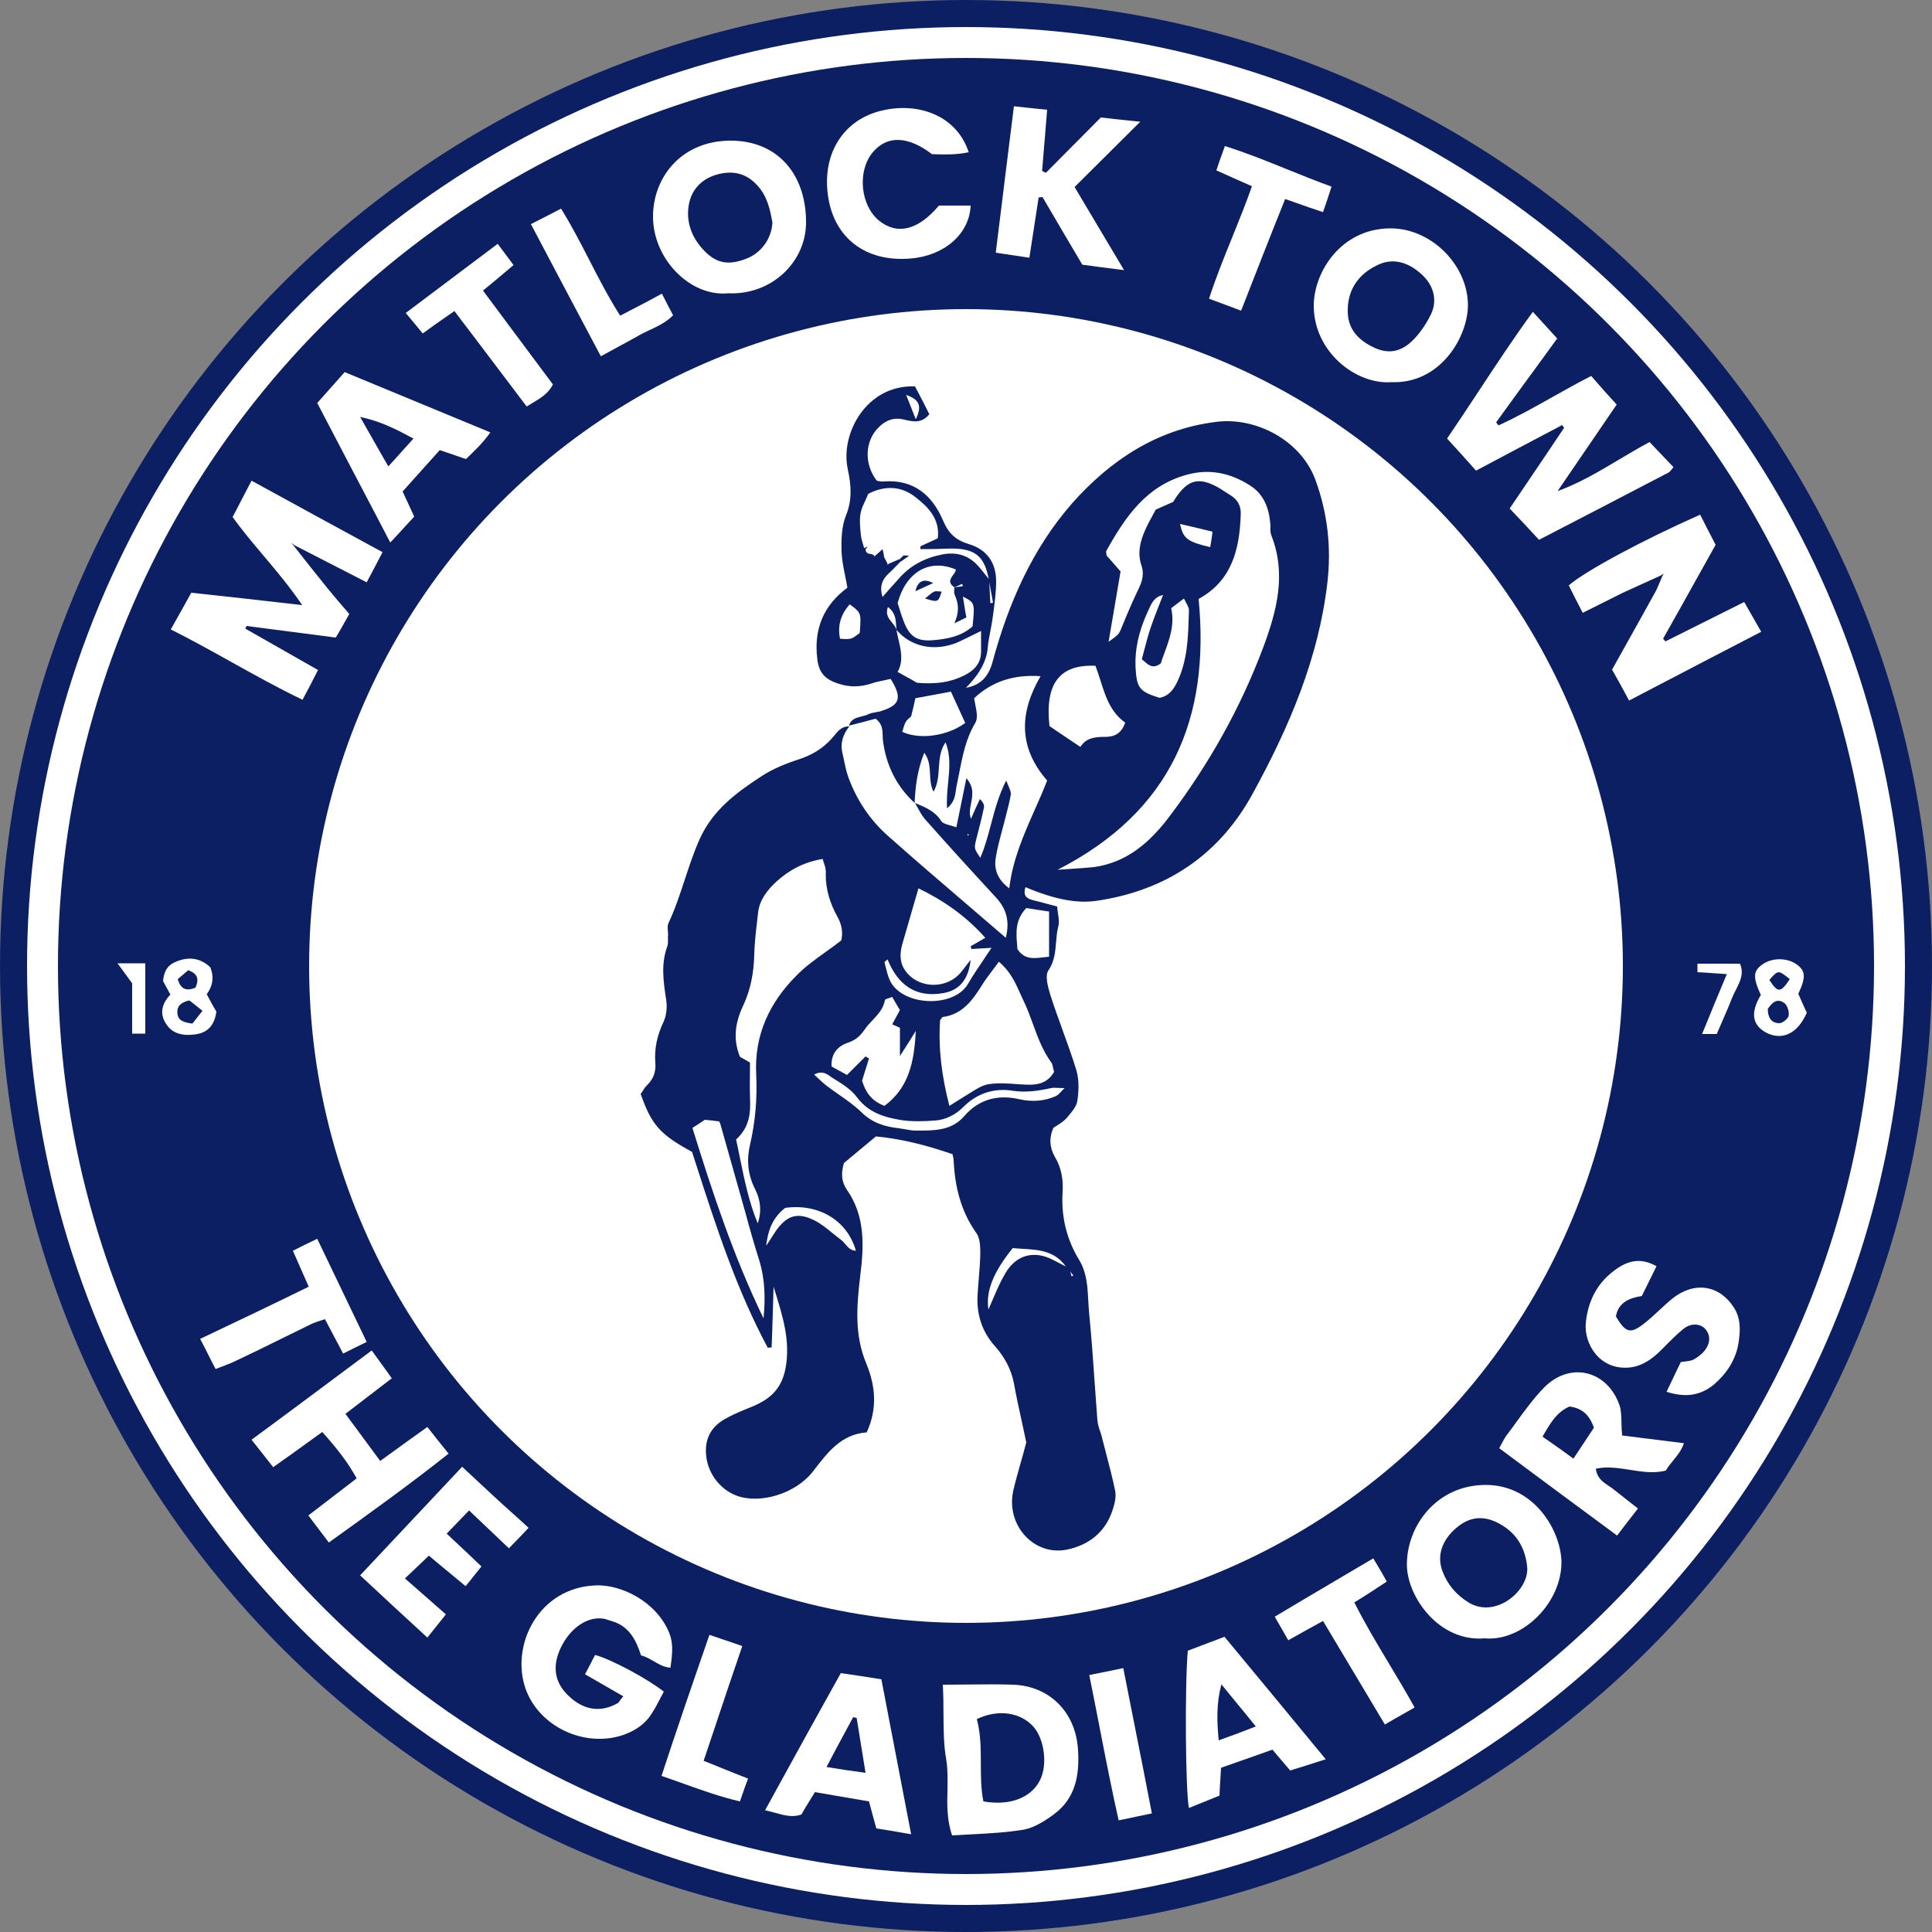 <svg width="50" height="50" viewBox="0 0 50 50" fill="none" xmlns="http://www.w3.org/2000/svg">
<rect x="0" y="0" width="50" height="50" fill="#808080" stroke="none"/>
<g clip-path="url(#clip0_5445_472)">
<circle cx="25" cy="25" r="25" fill="#0C1F63"/>
<circle cx="25" cy="25" r="24.3" fill="white"/>
<circle cx="25" cy="25" r="23.5" fill="#0C1F63"/>
<circle cx="25" cy="25" r="17" fill="white"/>
<path d="M27.787 3.748L27.788 3.747L27.789 3.746L27.791 3.744C28.024 3.508 28.257 3.273 28.49 3.04C28.735 3.07 28.968 3.094 29.228 3.121L29.228 3.121C29.319 3.13 29.412 3.14 29.51 3.15C29.211 3.449 28.922 3.735 28.638 4.017L28.637 4.018L28.636 4.019C28.359 4.293 28.086 4.564 27.81 4.84C28.021 5.197 28.23 5.547 28.443 5.903L28.443 5.903L28.444 5.906L28.445 5.908L28.448 5.911L28.448 5.912L28.449 5.914L28.45 5.915C28.658 6.263 28.869 6.617 29.09 6.99C29.032 6.983 28.975 6.976 28.919 6.969L28.919 6.969C28.593 6.928 28.309 6.893 28.01 6.85C27.66 6.26 27.32 5.68 26.98 5.1C26.965 5.1 26.947 5.103 26.93 5.105C26.912 5.107 26.895 5.11 26.88 5.11C26.842 5.348 26.806 5.587 26.769 5.831L26.769 5.832C26.729 6.1 26.687 6.377 26.64 6.67L26.64 6.67L26.64 6.67C26.37 6.63 26.1 6.59 25.77 6.54C25.841 5.969 25.911 5.407 25.98 4.846L25.98 4.845L25.98 4.845L25.98 4.841C26.066 4.145 26.151 3.452 26.24 2.75C26.345 2.761 26.445 2.772 26.545 2.783L26.546 2.783C26.721 2.802 26.896 2.821 27.1 2.84C27.078 3.131 27.054 3.417 27.03 3.7L27.029 3.701C27.009 3.942 26.988 4.181 26.97 4.42C27.01 4.45 27.04 4.46 27.07 4.47C27.309 4.23 27.547 3.991 27.782 3.752L27.787 3.748Z" fill="white"/>
<path fill-rule="evenodd" clip-rule="evenodd" d="M16.9 5.57C16.88 6.69 17.86 7.69 18.85 7.59C19.98 7.64 20.89 6.76 20.86 5.7C20.84 4.47 20.09 3.63 18.89 3.64C17.66 3.65 16.92 4.55 16.9 5.57ZM19.61 4.81C19.86 5.09 19.93 5.42 19.99 5.76C19.97 6.18 19.69 6.56 19.3 6.7C18.83 6.88 18.51 6.81 18.18 6.44C17.9 6.13 17.76 5.75 17.82 5.34C17.88 4.91 18.16 4.62 18.58 4.51C18.97 4.41 19.32 4.48 19.61 4.81Z" fill="white"/>
<path fill-rule="evenodd" clip-rule="evenodd" d="M36.01 9.89C35.11 9.96 34 9.12 34 7.91C34 7.05 34.7 5.91 35.99 5.91C37.03 5.91 37.97 6.84 37.99 7.87C38 8.72 37.27 9.94 36.01 9.89ZM34.88 8C34.86 8.5 35.14 8.8 35.57 9C35.94 9.17 36.28 9.11 36.6 8.77C36.78 8.58 36.93 8.35 37.04 8.12C37.21 7.75 37.09 7.36 36.78 7.09C36.44 6.78 36.03 6.66 35.63 6.87C35.19 7.08 34.89 7.46 34.88 8Z" fill="white"/>
<path d="M41.448 11.043C41.577 10.855 41.707 10.665 41.84 10.47C41.59 10.2 41.38 9.96 41.18 9.73C40.834 9.907 40.504 10.092 40.178 10.275C39.712 10.537 39.257 10.792 38.78 11.01C38.77 10.995 38.76 10.982 38.75 10.97L38.75 10.97C38.74 10.957 38.73 10.945 38.72 10.93C39.02 10.514 39.324 10.098 39.629 9.68L39.63 9.68C39.852 9.375 40.076 9.068 40.3 8.76C40.257 8.713 40.215 8.667 40.173 8.621L40.094 8.534L40.094 8.534L40.094 8.534L40.093 8.533C39.958 8.385 39.823 8.236 39.67 8.07C39.178 8.743 38.724 9.432 38.273 10.117L38.273 10.117C38 10.531 37.728 10.943 37.45 11.35C37.687 11.605 37.907 11.852 38.134 12.106L38.134 12.106L38.2 12.18C38.95 11.78 39.69 11.39 40.43 11C40.44 11.02 40.46 11.05 40.48 11.07C40.14 11.579 39.795 12.089 39.445 12.606L39.438 12.617C39.316 12.797 39.193 12.978 39.07 13.16C39.324 13.423 39.55 13.668 39.784 13.921L39.83 13.97C40.97 13.38 42.07 12.81 43.18 12.23C43.208 12.216 43.231 12.187 43.264 12.146C43.27 12.138 43.277 12.13 43.284 12.121C43.292 12.111 43.301 12.101 43.31 12.09C43.1 11.87 42.89 11.65 42.69 11.44C42.418 11.586 42.158 11.741 41.902 11.893L41.901 11.893C41.384 12.202 40.878 12.503 40.31 12.71C40.677 12.171 41.05 11.625 41.441 11.054L41.442 11.053L41.448 11.043L41.448 11.043Z" fill="white"/>
<path fill-rule="evenodd" clip-rule="evenodd" d="M8.48 15.23C8.18 14.86 7.88 14.48 7.59 14.11C7.586 14.101 7.581 14.092 7.575 14.084C7.583 14.091 7.59 14.095 7.6 14.1C7.925 14.268 8.248 14.433 8.577 14.602L8.578 14.602L8.578 14.602C8.875 14.754 9.177 14.909 9.49 15.07C9.63 14.81 9.76 14.56 9.9 14.29C8.74 13.66 7.64 13.06 6.51 12.44C6.423 12.604 6.343 12.759 6.265 12.909C6.183 13.07 6.103 13.225 6.02 13.38C6.269 13.729 6.543 14.053 6.822 14.383C7.158 14.782 7.503 15.19 7.82 15.66C6.79 15.54 5.88 15.44 4.95 15.34C4.832 15.556 4.713 15.767 4.588 15.99L4.588 15.99L4.588 15.99C4.533 16.087 4.478 16.187 4.42 16.29C4.953 16.556 5.469 16.844 5.984 17.131C6.591 17.469 7.197 17.807 7.83 18.11C7.98 17.83 8.1 17.6 8.23 17.34C7.874 17.135 7.533 16.942 7.199 16.753L7.199 16.753L7.198 16.752L7.196 16.751C6.911 16.59 6.63 16.431 6.35 16.27C6.355 16.26 6.36 16.247 6.365 16.235C6.37 16.223 6.375 16.21 6.38 16.2C6.637 16.233 6.892 16.267 7.148 16.3C7.659 16.367 8.17 16.433 8.69 16.5C8.778 16.357 8.853 16.223 8.929 16.086C8.965 16.022 9.002 15.957 9.04 15.89C8.84 15.66 8.66 15.45 8.48 15.23ZM7.54 14.05C7.557 14.061 7.567 14.072 7.575 14.084C7.566 14.076 7.556 14.066 7.54 14.05Z" fill="white"/>
<path d="M42.99 14.89L42 15.34L40.96 15.86C40.83 15.61 40.71 15.37 40.6 15.15C41.02 14.78 42.53 13.97 44 13.32C44.105 13.53 44.217 13.747 44.344 13.991L44.344 13.991L44.344 13.992L44.4 14.1C44.213 14.432 44.026 14.767 43.839 15.104L43.836 15.109L43.836 15.11C43.573 15.582 43.308 16.058 43.04 16.53C43.06 16.55 43.08 16.57 43.1 16.6L45.14 15.58C45.232 15.744 45.324 15.904 45.422 16.074C45.472 16.163 45.525 16.254 45.58 16.35C44.654 16.829 43.749 17.301 42.815 17.788L42.815 17.788L42.809 17.791L42.809 17.791L42.794 17.799C42.584 17.909 42.373 18.019 42.16 18.13C42.01 17.85 41.87 17.59 41.72 17.33C41.786 17.211 41.852 17.093 41.918 16.976C42.229 16.419 42.535 15.873 42.84 15.32C42.889 15.228 42.929 15.131 42.969 15.033C42.986 14.992 43.002 14.951 43.02 14.91C43.03 14.89 43.04 14.87 43.06 14.85C43.041 14.856 43.026 14.867 43.013 14.876C43.005 14.881 42.997 14.886 42.99 14.89Z" fill="white"/>
<path d="M15.806 43.713C15.913 43.775 16.02 43.837 16.13 43.9C16.083 43.953 16.057 43.992 16.037 44.021C16.023 44.042 16.012 44.057 16 44.07C15.57 44.32 15.14 44.27 14.76 43.93C14.36 43.58 14.28 43.16 14.5 42.67C14.74 42.15 15.18 41.83 15.61 41.89C15.658 41.896 15.706 41.913 15.754 41.93C15.786 41.941 15.818 41.952 15.85 41.96C16.28 42.09 16.46 42.44 16.59 42.84C16.707 42.87 16.811 42.931 16.915 42.991C17.05 43.07 17.186 43.149 17.35 43.16C17.42 42.71 17.41 42.49 17.32 42.26C16.99 41.45 16.08 41 15.41 41.03C13.94 41.09 13.21 42.57 13.6 43.7C13.95 44.69 15.13 45.24 16.13 44.9C16.44 44.79 16.7 44.62 16.87 44.34C16.95 44.22 17.016 44.092 17.081 43.966C17.114 43.903 17.146 43.84 17.18 43.78C16.78 43.46 15.82 42.94 15.4 42.83C15.32 42.99 15.23 43.16 15.14 43.33L15.14 43.33C15.373 43.463 15.589 43.588 15.804 43.712L15.806 43.713Z" fill="white"/>
<path fill-rule="evenodd" clip-rule="evenodd" d="M24.4 43.6C24.63 43.6 24.85 43.598 25.063 43.595C25.469 43.591 25.849 43.587 26.23 43.6C27.19 43.64 27.85 44.34 27.9 45.3C27.94 45.95 27.83 46.54 27.28 46.95C27.05 47.12 26.77 47.3 26.5 47.35C26.045 47.426 25.578 47.45 25.1 47.475L25.099 47.475C24.947 47.483 24.794 47.49 24.64 47.5C24.503 47.101 24.511 46.706 24.52 46.321C24.525 46.059 24.53 45.801 24.49 45.55C24.421 45.159 24.419 44.764 24.417 44.35C24.416 44.108 24.415 43.859 24.4 43.6ZM25.45 46.62C26.13 46.74 26.68 46.53 26.91 46.08C27.12 45.68 27.03 44.99 26.73 44.67C26.39 44.31 25.82 44.23 25.28 44.49C25.382 44.867 25.383 45.252 25.384 45.638C25.385 45.967 25.385 46.297 25.45 46.62Z" fill="white"/>
<path fill-rule="evenodd" clip-rule="evenodd" d="M36.41 40.49C36.41 41.32 37.24 42.5 38.42 42.4C39.41 42.49 40.43 41.47 40.41 40.4C40.38 39.58 39.69 38.44 38.47 38.43C37.19 38.42 36.41 39.48 36.41 40.49ZM38.74 39.4C39.21 39.63 39.46 40.01 39.52 40.52C39.61 41.13 38.73 41.9 38.02 41.48C37.69 41.28 37.46 41.01 37.33 40.66C37.18 40.26 37.32 39.86 37.68 39.55C38 39.27 38.35 39.21 38.74 39.4Z" fill="white"/>
<path fill-rule="evenodd" clip-rule="evenodd" d="M42.645 37.233L42.647 37.234L42.649 37.234L42.651 37.234C42.946 37.272 43.255 37.311 43.58 37.35C43.519 37.534 43.405 37.672 43.296 37.805C43.227 37.889 43.16 37.971 43.11 38.06C42.793 38.137 42.486 38.088 42.181 38.039C41.889 37.993 41.598 37.947 41.3 38.01C41.33 38.253 41.487 38.357 41.639 38.459C41.688 38.492 41.736 38.524 41.78 38.56C41.803 38.578 41.826 38.597 41.85 38.615L41.931 38.68C42.076 38.794 42.227 38.914 42.39 39.04C42.21 39.27 42.04 39.49 41.85 39.74C40.82 38.98 39.82 38.24 38.8 37.48C38.806 37.468 38.813 37.456 38.819 37.444L38.839 37.406L38.839 37.406L38.84 37.405L38.841 37.403L38.841 37.402C38.891 37.309 38.932 37.231 38.98 37.16C39.071 37.041 39.159 36.919 39.247 36.798L39.247 36.798C39.471 36.49 39.695 36.182 39.96 35.91C40.63 35.23 41.59 35.46 41.91 36.36C41.955 36.487 41.959 36.635 41.963 36.814V36.814C41.966 36.916 41.969 37.027 41.98 37.15C42.192 37.176 42.412 37.204 42.641 37.233L42.645 37.233ZM41.25 36.95C41.12 36.57 40.9 36.44 40.62 36.4C40.297 36.538 40.136 36.812 39.964 37.105C39.95 37.13 39.935 37.155 39.92 37.18C39.983 37.224 40.045 37.268 40.107 37.311L40.109 37.312L40.11 37.313L40.112 37.314C40.312 37.454 40.507 37.59 40.72 37.75C40.825 37.592 40.923 37.444 41.014 37.306C41.096 37.181 41.174 37.063 41.25 36.95Z" fill="white"/>
<path d="M10.017 35.499C9.887 35.319 9.765 35.149 9.62 34.95C9.272 35.209 8.928 35.465 8.586 35.72L8.585 35.721C7.895 36.235 7.212 36.745 6.51 37.26C6.63 37.41 6.739 37.549 6.848 37.688C6.921 37.781 6.994 37.874 7.07 37.97C7.398 37.741 7.715 37.512 8.038 37.278C8.138 37.206 8.238 37.133 8.34 37.06C8.69 37.45 8.99 37.82 9.23 38.26C9.074 38.38 8.922 38.497 8.772 38.612L8.769 38.615L8.768 38.615C8.505 38.818 8.246 39.017 7.98 39.22L8.051 39.313L8.051 39.314C8.211 39.524 8.353 39.711 8.51 39.92C9.57 39.16 10.6 38.42 11.61 37.62L11.581 37.584L11.581 37.584L11.581 37.584L11.58 37.583C11.384 37.34 11.222 37.14 11.06 36.93C10.64 37.23 10.25 37.51 9.84 37.81C9.685 37.6 9.537 37.4 9.39 37.2C9.242 37 9.095 36.8 8.94 36.59C9.125 36.449 9.3 36.314 9.473 36.181L9.474 36.18L9.474 36.18L9.475 36.179C9.694 36.01 9.911 35.843 10.14 35.67C10.098 35.611 10.057 35.555 10.017 35.499Z" fill="white"/>
<path fill-rule="evenodd" clip-rule="evenodd" d="M8.638 9.948L8.638 9.948L8.638 9.948C8.731 9.843 8.824 9.738 8.92 9.63C9.704 9.956 10.485 10.279 11.273 10.604L11.275 10.605C11.743 10.798 12.214 10.993 12.69 11.19C12.502 11.457 12.294 11.656 12.066 11.874L12.06 11.88C11.979 11.853 11.896 11.824 11.81 11.795C11.675 11.748 11.533 11.699 11.38 11.65C11.22 11.83 11.06 12.007 10.9 12.184L10.9 12.185L10.9 12.185L10.9 12.185L10.899 12.185C10.74 12.363 10.58 12.54 10.42 12.72C10.475 12.841 10.527 12.953 10.581 13.069C10.625 13.164 10.67 13.262 10.72 13.37C10.635 13.459 10.551 13.552 10.462 13.649L10.462 13.649L10.462 13.65C10.351 13.772 10.233 13.901 10.1 14.04C9.773 13.411 9.451 12.798 9.13 12.188C8.823 11.603 8.518 11.021 8.21 10.43C8.36 10.262 8.499 10.105 8.638 9.948ZM10.7 11.35L10.69 11.345C10.264 11.117 9.876 10.909 9.32 10.79C9.438 10.995 9.544 11.183 9.647 11.365C9.781 11.601 9.909 11.828 10.05 12.07C10.195 11.913 10.32 11.773 10.441 11.638L10.441 11.638L10.441 11.638C10.528 11.541 10.612 11.446 10.7 11.35Z" fill="white"/>
<path fill-rule="evenodd" clip-rule="evenodd" d="M23.377 47.435L23.38 47.435L23.381 47.436C23.445 47.447 23.511 47.458 23.58 47.47C23.435 46.707 23.29 45.957 23.147 45.215C23.034 44.625 22.921 44.041 22.81 43.46C22.44 43.4 22.11 43.35 21.76 43.3C21.229 44.25 20.711 45.193 20.184 46.15L20.184 46.15L20.16 46.194C20.041 46.412 19.921 46.63 19.8 46.85C19.889 46.868 19.974 46.892 20.057 46.915C20.293 46.981 20.511 47.041 20.74 46.96C20.811 46.831 20.886 46.711 20.962 46.588L20.962 46.587C21.005 46.52 21.047 46.451 21.09 46.38C21.278 46.412 21.463 46.444 21.648 46.476C21.925 46.524 22.202 46.572 22.49 46.62C22.55 46.85 22.61 47.07 22.68 47.32C22.896 47.352 23.118 47.39 23.377 47.435L23.377 47.435ZM22.282 45.152L22.282 45.152C22.32 45.386 22.36 45.627 22.4 45.88C22.03 45.83 21.75 45.79 21.39 45.73C21.567 45.389 21.73 45.089 21.888 44.796L21.888 44.795L21.89 44.792C21.954 44.674 22.017 44.558 22.08 44.44C22.095 44.445 22.11 44.447 22.125 44.45C22.14 44.453 22.155 44.455 22.17 44.46C22.205 44.686 22.243 44.914 22.282 45.15L22.282 45.151L22.282 45.152L22.282 45.152Z" fill="white"/>
<path fill-rule="evenodd" clip-rule="evenodd" d="M31.583 46.048L31.583 46.047C31.589 45.947 31.596 45.85 31.6 45.75C31.777 45.687 31.953 45.626 32.128 45.564C32.397 45.47 32.663 45.377 32.93 45.28C33.023 45.392 33.113 45.496 33.208 45.607L33.208 45.608L33.208 45.608C33.266 45.675 33.326 45.745 33.39 45.82C33.68 45.73 33.97 45.64 34.31 45.53C33.42 44.45 32.57 43.42 31.69 42.36C31.47 42.444 31.259 42.524 31.059 42.599L31.057 42.6C30.948 42.641 30.842 42.681 30.74 42.72C30.66 43.62 30.68 46.38 30.77 46.79C30.933 46.726 31.089 46.662 31.24 46.6C31.349 46.556 31.455 46.512 31.56 46.47C31.566 46.312 31.574 46.177 31.583 46.048ZM32.025 44.098C32.177 44.283 32.334 44.473 32.5 44.68C32.17 44.81 31.88 44.92 31.54 45.04C31.49 44.52 31.48 44.08 31.61 43.59C31.745 43.759 31.883 43.926 32.025 44.098Z" fill="white"/>
<path d="M24.3 5.32H25.12C25.09 6.06 24.43 6.62 23.57 6.69C22.38 6.79 21.61 6.14 21.44 5.14C21.25 4.03 21.79 3.14 22.75 2.88C23.71 2.62 24.75 2.96 25.07 3.94C24.75 4.01 24.42 4 24.12 3.99C23.49 3.51 22.95 3.5 22.58 3.95C22.18 4.44 22.27 5.32 22.75 5.71C23.22 6.09 23.76 5.96 24.3 5.32Z" fill="white"/>
<path d="M43.281 35.704C43.233 35.804 43.184 35.908 43.13 36.02C43.61 36.17 44 36.13 44.37 35.82C44.69 35.54 44.92 35.19 44.99 34.77C45.04 34.46 45.06 34.14 44.88 33.85C44.51 33.26 43.86 33.15 43.29 33.6C43.169 33.698 43.054 33.804 42.94 33.91C42.809 34.032 42.679 34.153 42.54 34.26C42.19 34.53 42.07 34.49 41.82 34.07C41.88 33.7 42.18 33.59 42.49 33.54C42.555 33.405 42.62 33.275 42.684 33.148L42.684 33.147L42.684 33.146C42.748 33.019 42.81 32.895 42.87 32.77C42.43 32.52 42.08 32.64 41.74 32.91C41.3 33.25 41.09 33.72 41.04 34.24C40.99 34.78 41.4 35.47 42.18 35.39C42.51 35.35 42.76 35.17 42.99 34.94C43.021 34.908 43.053 34.877 43.084 34.846L43.085 34.845L43.085 34.845C43.241 34.687 43.395 34.532 43.57 34.39C43.75 34.24 43.99 34.25 44.12 34.38C44.27 34.54 44.26 34.73 44.16 34.89C44.09 35.01 43.96 35.11 43.84 35.18C43.775 35.216 43.689 35.226 43.602 35.236C43.568 35.24 43.533 35.244 43.5 35.25C43.426 35.397 43.357 35.544 43.282 35.702L43.281 35.704L43.281 35.704Z" fill="white"/>
<path d="M11.1 40.26C10.99 40.365 10.89 40.46 10.79 40.555C10.69 40.65 10.59 40.745 10.48 40.85C10.666 41.011 10.845 41.169 11.025 41.328C11.193 41.476 11.362 41.626 11.54 41.78C11.443 41.903 11.359 42.007 11.28 42.105L11.28 42.105L11.28 42.105L11.28 42.105L11.279 42.106L11.279 42.106C11.204 42.2 11.133 42.287 11.06 42.38C10.47 41.84 9.91 41.32 9.32 40.77C9.793 40.265 10.26 39.769 10.73 39.269L10.733 39.266L10.733 39.265L10.734 39.265C11.138 38.835 11.545 38.403 11.96 37.96C12.208 38.192 12.43 38.398 12.653 38.605C12.708 38.656 12.764 38.708 12.82 38.76C12.956 38.886 13.095 39.011 13.235 39.136L13.235 39.136L13.236 39.137L13.236 39.137C13.383 39.269 13.532 39.402 13.68 39.54L13.629 39.594C13.469 39.763 13.323 39.916 13.17 40.07C12.992 39.902 12.822 39.739 12.65 39.575L12.649 39.574L12.646 39.571L12.645 39.571L12.643 39.569L12.642 39.568L12.64 39.566C12.478 39.411 12.313 39.254 12.14 39.09C12.04 39.195 11.945 39.292 11.851 39.389L11.85 39.39L11.85 39.39L11.85 39.39L11.85 39.39L11.849 39.391C11.755 39.488 11.66 39.585 11.56 39.69C11.611 39.738 11.662 39.785 11.711 39.832C11.973 40.077 12.216 40.305 12.46 40.54C12.396 40.618 12.335 40.694 12.274 40.771C12.203 40.861 12.131 40.953 12.05 41.05C11.943 40.961 11.833 40.87 11.722 40.778C11.52 40.612 11.312 40.44 11.1 40.26Z" fill="white"/>
<path d="M7.785 32.835C7.852 32.987 7.92 33.14 7.99 33.3C7.05 33.76 6.13 34.2 5.18 34.65C5.255 34.79 5.32 34.92 5.384 35.047C5.447 35.175 5.51 35.3 5.58 35.43C5.616 35.416 5.651 35.403 5.685 35.39C5.848 35.329 5.987 35.276 6.12 35.21C6.533 35.016 6.941 34.815 7.351 34.612L7.351 34.612C7.597 34.491 7.843 34.37 8.09 34.25C8.164 34.22 8.238 34.196 8.321 34.169C8.349 34.16 8.379 34.15 8.41 34.14C8.49 34.295 8.567 34.44 8.645 34.585C8.722 34.73 8.8 34.875 8.88 35.03C9.1 34.92 9.28 34.83 9.49 34.73C9.275 34.28 9.062 33.838 8.85 33.395C8.637 32.953 8.425 32.51 8.21 32.06L8.157 32.085C7.95 32.184 7.774 32.269 7.58 32.37C7.65 32.53 7.717 32.682 7.785 32.835Z" fill="white"/>
<path d="M36.61 44.19C36.506 44.25 36.405 44.307 36.304 44.364C36.153 44.449 36.002 44.534 35.84 44.63C35.57 44.175 35.305 43.733 35.041 43.291L35.039 43.289C34.775 42.847 34.51 42.405 34.24 41.95C33.93 42.12 33.64 42.28 33.34 42.45C33.278 42.338 33.217 42.232 33.152 42.12L33.151 42.12C33.1 42.033 33.047 41.941 32.99 41.84C33.527 41.518 34.06 41.203 34.597 40.887L34.597 40.887L34.597 40.887L34.598 40.887L34.598 40.887L34.598 40.886L34.598 40.886C34.91 40.702 35.224 40.517 35.54 40.33L35.585 40.405L35.585 40.405L35.585 40.405L35.585 40.405C35.688 40.576 35.785 40.738 35.89 40.93C35.62 41.11 35.36 41.28 35.05 41.47C35.319 42.008 35.626 42.519 35.94 43.043L35.94 43.043C36.163 43.414 36.39 43.792 36.61 44.19Z" fill="white"/>
<path d="M31.29 7.73C31.59 7.84 31.83 7.93 32.12 8.04C32.51 7.04 32.87 6.12 33.26 5.15C33.337 5.177 33.412 5.204 33.486 5.23L33.488 5.231L33.488 5.231L33.489 5.231C33.74 5.32 33.978 5.405 34.24 5.49C34.32 5.26 34.39 5.05 34.46 4.83C34.076 4.691 33.704 4.541 33.333 4.391C32.796 4.173 32.262 3.957 31.7 3.78C31.687 3.816 31.675 3.85 31.663 3.883L31.663 3.883L31.663 3.884C31.59 4.084 31.531 4.247 31.48 4.41C31.629 4.476 31.766 4.538 31.899 4.597L31.899 4.597L31.899 4.597L31.9 4.598C32.069 4.674 32.232 4.747 32.4 4.82C32.242 5.272 32.065 5.708 31.89 6.141C31.677 6.666 31.465 7.188 31.29 7.73Z" fill="white"/>
<path d="M11.76 8.05C11.687 8.101 11.616 8.15 11.548 8.198C11.336 8.345 11.144 8.479 10.94 8.63L10.857 8.529C10.746 8.394 10.636 8.26 10.5 8.1C11.264 7.527 12 6.973 12.77 6.393L12.88 6.31C13.03 6.51 13.15 6.67 13.29 6.86C13.02 7.09 12.77 7.3 12.5 7.52C12.77 7.881 13.034 8.237 13.296 8.59L13.296 8.59C13.636 9.047 13.971 9.498 14.31 9.95C14.187 10.188 13.99 10.304 13.775 10.432C13.727 10.461 13.679 10.489 13.63 10.52C13.475 10.315 13.321 10.111 13.166 9.906L13.166 9.906C12.703 9.293 12.24 8.68 11.76 8.05Z" fill="white"/>
<path d="M18.695 42.424C18.585 42.387 18.476 42.35 18.36 42.31C17.93 43.55 17.52 44.74 17.12 45.96C17.302 46.022 17.48 46.086 17.656 46.149L17.656 46.149L17.656 46.149C18.157 46.329 18.64 46.502 19.15 46.62C19.167 46.571 19.183 46.525 19.198 46.48L19.199 46.478C19.256 46.313 19.305 46.171 19.36 46.03C19.131 45.941 18.918 45.855 18.708 45.77C18.542 45.703 18.378 45.636 18.21 45.57C18.323 45.234 18.434 44.903 18.544 44.575L18.544 44.574L18.544 44.573C18.765 43.912 18.983 43.261 19.21 42.6C19.024 42.534 18.86 42.479 18.695 42.424Z" fill="white"/>
<path d="M16.405 7.985L16.405 7.985C16.65 7.858 16.885 7.736 17.13 7.6C17.222 7.783 17.305 7.941 17.395 8.113L17.42 8.16C17.238 8.342 17.025 8.442 16.816 8.54C16.715 8.587 16.615 8.634 16.52 8.69C16.358 8.782 16.192 8.871 16.018 8.965C15.87 9.045 15.715 9.128 15.55 9.22C15.458 9.046 15.366 8.873 15.274 8.701L15.263 8.678L15.262 8.678C14.753 7.718 14.254 6.777 13.74 5.8C13.982 5.679 14.216 5.557 14.466 5.428L14.52 5.4C14.79 5.834 15.021 6.282 15.252 6.731C15.5 7.214 15.75 7.699 16.05 8.17C16.172 8.106 16.289 8.045 16.405 7.985Z" fill="white"/>
<path d="M29.369 44.681C29.27 44.183 29.17 43.681 29.07 43.17C28.87 43.214 28.689 43.25 28.511 43.285C28.404 43.306 28.299 43.328 28.19 43.35C28.281 43.798 28.367 44.241 28.453 44.68C28.611 45.494 28.768 46.298 28.95 47.11C29.119 47.077 29.27 47.044 29.422 47.012C29.547 46.984 29.674 46.957 29.81 46.93C29.666 46.173 29.518 45.431 29.369 44.681Z" fill="white"/>
<path fill-rule="evenodd" clip-rule="evenodd" d="M4.22 25.39C4.28 25.5 4.34 25.61 4.41 25.74C4.19 25.97 4.12 26.23 4.3 26.5C4.47 26.77 4.76 26.81 5.05 26.77C5.37 26.73 5.55 26.54 5.6 26.18C5.52 26.05 5.44 25.9 5.35 25.73C5.5 25.53 5.55 25.29 5.44 25.03C5.17 24.78 4.86 24.75 4.53 24.9C4.32 24.99 4.24 25.16 4.22 25.39ZM4.59 26.21C4.58 26.03 4.69 25.94 4.9 25.89C4.959 25.934 5.033 25.994 5.128 26.07C5.162 26.098 5.2 26.128 5.24 26.16C5.192 26.221 5.15 26.275 5.111 26.323L5.111 26.324L5.111 26.324C5.062 26.386 5.019 26.44 4.98 26.49C4.76 26.46 4.6 26.42 4.59 26.21ZM5.06 25.56C4.84 25.65 4.68 25.62 4.6 25.34C4.65 25.296 4.703 25.251 4.754 25.209C4.795 25.174 4.834 25.141 4.87 25.11C5.13 25.2 5.15 25.35 5.06 25.56Z" fill="white"/>
<path fill-rule="evenodd" clip-rule="evenodd" d="M46.588 25.828C46.572 25.793 46.556 25.757 46.54 25.72C46.74 25.29 46.73 25.13 46.5 24.96C46.25 24.78 45.86 24.78 45.61 24.96C45.37 25.13 45.36 25.29 45.57 25.75C45.3 26.2 45.34 26.52 45.7 26.72C46.11 26.94 46.52 26.76 46.76 26.21C46.704 26.091 46.649 25.965 46.588 25.828L46.588 25.828ZM46.05 26.48C45.84 26.48 45.75 26.33 45.75 26.11C45.86 25.95 45.99 25.82 46.18 25.96C46.26 26.02 46.31 26.19 46.29 26.29C46.27 26.37 46.13 26.48 46.05 26.48ZM46.32 25.34C46.02 25.1 46.02 25.1 45.79 25.36C46.01 25.7 46.08 25.7 46.32 25.34Z" fill="white"/>
<path d="M44.69 25.21C44.573 25.202 44.468 25.195 44.371 25.188C44.212 25.176 44.073 25.166 43.93 25.16V24.94H45.03C45.142 25.193 45.032 25.407 44.923 25.619C44.886 25.693 44.848 25.766 44.82 25.84C44.745 26.035 44.661 26.226 44.577 26.418C44.528 26.531 44.478 26.645 44.43 26.76H44.05C44.26 26.24 44.46 25.76 44.69 25.21Z" fill="white"/>
<path d="M3.76 26.75V24.93H3.04C3.168 25.101 3.26 25.228 3.365 25.373C3.383 25.398 3.401 25.424 3.42 25.45V26.75H3.76Z" fill="white"/>
<path d="M23.94 15.49C23.967 15.468 23.99 15.448 24.012 15.43C24.08 15.373 24.127 15.333 24.18 15.31C24.213 15.297 24.254 15.301 24.299 15.305C24.322 15.308 24.346 15.31 24.37 15.31C24.28 15.59 24.28 15.59 23.94 15.49Z" fill="#0C1F63"/>
<path d="M23.92 15.195C23.997 15.16 24.075 15.125 24.15 15.09C23.9 14.96 23.75 15.04 23.69 15.3C23.765 15.265 23.843 15.23 23.92 15.195Z" fill="#0C1F63"/>
<path fill-rule="evenodd" clip-rule="evenodd" d="M25 17.8C25.39 17.73 25.59 17.5 25.69 17.12C26.1 15.61 26.72 14.19 27.76 13.01C28.75 11.9 29.95 11.11 31.46 10.92C32.49 10.78 33.66 11.39 34.04 12.41C34.36 13.28 34.46 14.18 34.35 15.1C34.12 17.05 33.36 18.82 32.43 20.52C31.57 22.11 30.2 23.04 28.4 23.31C27.88 23.39 27.3 23.28 26.54 22.96C26.48 23.14 26.53 23.24 26.71 23.29C26.823 23.317 26.934 23.347 27.049 23.378C27.148 23.405 27.25 23.432 27.36 23.46C27.363 23.527 27.373 23.592 27.383 23.654C27.4 23.768 27.416 23.873 27.39 23.97C27.354 24.106 27.343 24.245 27.331 24.384C27.311 24.633 27.29 24.883 27.13 25.12C27.04 25.25 27.12 25.54 27.18 25.74C27.277 26.046 27.387 26.349 27.498 26.653L27.498 26.654C27.625 27.005 27.753 27.356 27.86 27.71C27.93 27.96 27.92 28.24 27.88 28.5C27.853 28.644 27.736 28.78 27.633 28.901C27.622 28.914 27.611 28.927 27.6 28.94C27.528 29.019 27.435 29.078 27.351 29.131C27.319 29.151 27.288 29.171 27.26 29.19C27.14 29.47 27.17 29.71 27.3 29.94C27.47 30.22 27.52 30.53 27.5 30.85C27.46 31.48 27.6 32.07 27.93 32.61C28.127 32.935 28.146 33.3 28.165 33.667C28.172 33.785 28.178 33.903 28.19 34.02C28.25 34.627 28.292 35.233 28.334 35.84C28.355 36.143 28.377 36.447 28.4 36.75C28.409 36.862 28.447 36.973 28.483 37.078C28.488 37.096 28.494 37.113 28.5 37.13C28.538 37.283 28.579 37.437 28.619 37.59L28.619 37.59C28.705 37.918 28.792 38.247 28.86 38.58C28.89 38.73 28.85 38.91 28.8 39.06C28.62 39.64 28.19 39.98 27.63 40.1C26.76 40.29 26.01 39.46 26.23 38.55C26.287 38.309 26.355 38.071 26.42 37.839L26.421 37.839L26.421 37.838L26.421 37.838L26.421 37.838C26.469 37.666 26.517 37.496 26.56 37.33C26.521 37.141 26.48 36.957 26.441 36.774C26.368 36.444 26.298 36.122 26.24 35.8C26.17 35.43 25.99 35.11 25.75 34.84C25.41 34.46 25.27 34.01 25.3 33.51C25.308 33.369 25.319 33.229 25.331 33.09C25.347 32.884 25.364 32.679 25.37 32.47C25.37 32.28 25.37 32.04 25.26 31.9C24.86 31.33 24.71 30.7 24.68 30.02C24.68 29.99 24.67 29.95 24.65 29.87C24.04 29.66 23.39 29.48 22.67 29.41L22.67 29.41L22.669 29.41C22.38 29.65 22.09 29.89 21.84 30.1C21.76 30.38 21.78 30.58 21.91 30.78C22.4 31.47 22.36 32.26 22.26 33.04C22.17 33.81 22.11 34.55 22.42 35.29C22.65 35.85 22.72 36.44 22.43 37.07C21.78 37.118 21.431 37.572 21.073 38.037C21.062 38.051 21.051 38.066 21.04 38.08C20.59 38.66 19.67 38.93 19.07 38.71C18.61 38.54 18.29 38.09 18.27 37.6C18.25 37.21 18.42 36.92 18.75 36.73C18.939 36.62 19.147 36.534 19.353 36.449C19.409 36.426 19.465 36.403 19.52 36.38C19.95 36.19 20.23 35.93 20.33 35.41C20.458 34.703 20.267 34.093 20.033 33.342L20.02 33.3C20.012 33.539 20.006 33.761 20 33.971L20 33.972C19.99 34.289 19.982 34.581 19.97 34.87C19.955 34.87 19.938 34.873 19.92 34.875C19.902 34.877 19.885 34.88 19.87 34.88C19.057 33.366 18.532 31.739 18.018 30.145C17.994 30.071 17.97 29.996 17.946 29.922L17.91 29.81C17.08 29.36 16.86 29.11 16.58 28.31C16.6 28.286 16.619 28.256 16.639 28.226C16.667 28.18 16.698 28.132 16.74 28.09C16.91 27.93 16.98 27.73 16.96 27.51C16.93 27.13 17.01 26.79 17.17 26.45C17.25 26.28 17.27 26.06 17.24 25.87C17.17 25.41 17.1 24.95 17.27 24.49C17.289 24.434 17.288 24.37 17.287 24.305C17.287 24.266 17.286 24.227 17.29 24.19C17.29 24.16 17.287 24.129 17.285 24.098C17.278 24.026 17.272 23.953 17.3 23.89C17.471 23.527 17.596 23.146 17.722 22.764C17.839 22.409 17.956 22.052 18.11 21.71C18.45 20.96 19.05 20.52 19.69 20.1C19.99 19.9 20.34 19.76 20.68 19.65C21.01 19.54 21.28 19.38 21.51 19.13C21.536 19.102 21.561 19.071 21.587 19.04C21.686 18.918 21.788 18.792 21.98 18.8C21.82 19 21.74 19.23 21.8 19.48C21.816 19.547 21.83 19.615 21.844 19.682L21.844 19.683C21.873 19.824 21.902 19.964 21.95 20.1C22.17 20.71 22.52 21.23 23 21.65C23.667 22.242 24.342 22.822 25.027 23.408L25.027 23.408C25.359 23.693 25.694 23.979 26.03 24.27C26.14 23.83 26.04 23.51 25.77 23.22C25.15 22.55 24.54 21.88 23.93 21.19C23.855 21.1 23.797 20.993 23.739 20.886C23.719 20.851 23.7 20.815 23.68 20.78C23.692 20.785 23.704 20.79 23.717 20.796C23.964 20.9 24.207 21.002 24.36 21.25C24.395 21.306 24.489 21.333 24.601 21.364C24.648 21.378 24.699 21.392 24.75 21.41C24.781 21.257 24.811 21.112 24.841 20.969L24.841 20.966L24.841 20.966L24.842 20.964C24.897 20.695 24.951 20.432 25.01 20.14C25.213 20.373 25.17 20.591 25.13 20.795C25.103 20.933 25.078 21.065 25.13 21.19C25.2 21.02 25.28 20.85 25.36 20.68C25.46 20.78 25.48 20.85 25.46 20.92C25.4 21.2 25.33 21.47 25.26 21.74C25.21 21.96 25.21 21.96 25.37 22.2C25.49 21.925 25.566 21.637 25.645 21.341C25.743 20.969 25.845 20.584 26.04 20.2C26.06 20.251 26.079 20.295 26.096 20.334C26.138 20.435 26.167 20.503 26.16 20.56C26.13 20.74 26.083 20.92 26.036 21.1L26.036 21.101C26.02 21.16 26.005 21.22 25.99 21.28C25.972 21.35 25.953 21.42 25.934 21.49L25.934 21.491L25.934 21.491L25.934 21.492C25.871 21.728 25.808 21.961 25.77 22.2C25.72 22.5 25.82 22.77 26.12 22.99C26.206 22.253 26.491 21.608 26.775 20.967C26.888 20.712 27 20.459 27.1 20.2C26.35 19.34 26.38 18.44 26.93 17.5C26.23 17.45 25.67 17.64 25.21 18.07C25.218 18.119 25.228 18.167 25.237 18.216C25.275 18.407 25.312 18.59 25.24 18.71C24.999 19.111 24.913 19.551 24.826 19.994L24.826 19.994C24.805 20.102 24.784 20.211 24.76 20.32C24.751 20.359 24.746 20.4 24.74 20.442C24.72 20.594 24.698 20.763 24.51 20.92C24.495 20.69 24.517 20.469 24.538 20.253C24.573 19.896 24.607 19.553 24.47 19.21C24.329 19.419 24.313 19.647 24.298 19.876C24.284 20.085 24.27 20.294 24.16 20.49C24.083 20.336 24.076 20.182 24.069 20.029C24.06 19.844 24.051 19.66 23.92 19.48C23.74 19.93 23.69 20.35 23.67 20.78C23.19 20.34 22.93 19.79 22.85 19.16C22.846 19.121 22.845 19.081 22.844 19.04C22.839 18.886 22.835 18.727 22.66 18.6C22.44 18.66 22.21 18.72 21.97 18.78C22.02 18.61 22.159 18.576 22.297 18.541C22.354 18.527 22.41 18.513 22.46 18.49C22.52 18.457 22.591 18.445 22.663 18.433C22.724 18.423 22.785 18.413 22.84 18.39C23.29 18.24 23.35 18.05 23.05 17.57C22.993 17.584 22.935 17.596 22.876 17.608C22.769 17.629 22.66 17.651 22.55 17.69C22.27 17.78 22 17.79 21.72 17.7C21.36 17.59 21.19 17.42 21.15 17.04C21.06 16.28 21.31 15.67 21.93 15.21C21.913 15.098 21.89 14.989 21.868 14.881L21.868 14.88C21.827 14.679 21.787 14.482 21.78 14.28C21.77 13.97 21.78 13.63 21.89 13.35C22.06 12.94 22.03 12.56 21.94 12.14C21.74 11.22 22.43 9.95 23.68 10C23.708 10.054 23.737 10.109 23.766 10.165L23.767 10.165C23.861 10.344 23.958 10.529 24.05 10.72C23.855 10.964 23.631 10.913 23.416 10.864L23.4 10.86C23.13 10.79 22.91 10.88 22.73 11.07C22.38 11.42 22.36 12.01 22.69 12.44C22.698 12.442 22.707 12.444 22.717 12.446C22.763 12.456 22.82 12.468 22.87 12.46C23.65 12.4 24.13 12.82 24.41 13.48C24.55 13.81 24.74 13.98 25.07 14.08C25.54 14.22 25.78 14.56 25.78 15.05C25.78 15.313 25.744 15.583 25.709 15.849V15.849C25.702 15.896 25.696 15.943 25.69 15.99C25.675 16.105 25.652 16.22 25.63 16.335L25.63 16.335C25.608 16.45 25.585 16.565 25.57 16.68C25.55 17.15 25.3 17.49 25 17.8ZM23 14.59C22.987 14.603 22.975 14.615 22.964 14.627C22.968 14.616 22.97 14.604 22.97 14.59C22.96 14.571 22.95 14.55 22.939 14.529C22.917 14.487 22.893 14.443 22.873 14.398C22.876 14.395 22.878 14.392 22.88 14.39C22.874 14.359 22.868 14.332 22.859 14.295C22.854 14.271 22.848 14.244 22.84 14.21C22.783 14.267 22.733 14.31 22.673 14.362L22.673 14.363L22.672 14.363C22.659 14.375 22.645 14.387 22.63 14.4C22.617 14.354 22.575 14.346 22.53 14.338C22.467 14.328 22.4 14.316 22.4 14.2L22.41 14.21C22.414 14.203 22.419 14.195 22.424 14.187C22.433 14.174 22.444 14.159 22.45 14.14C22.42 14.16 22.4 14.17 22.38 14.18L22.4 14.2L22.36 14.17C22.352 14.139 22.342 14.108 22.333 14.079C22.31 14.003 22.287 13.929 22.28 13.85C22.26 13.66 22.24 13.47 22.27 13.29C22.29 13.179 22.339 13.072 22.391 12.96C22.418 12.902 22.446 12.842 22.47 12.78C22.9 12.56 23.33 12.57 23.71 12.88C24.03 13.13 24.33 13.44 24.27 13.93C24.187 13.971 24.107 14.007 24.03 14.042C23.958 14.075 23.888 14.106 23.82 14.14V14.21H24.06C24.157 14.21 24.252 14.207 24.347 14.204H24.347C24.486 14.199 24.623 14.194 24.76 14.2C25.275 14.23 25.486 14.445 25.587 14.983C25.491 14.859 25.395 14.735 25.29 14.62C25.04 14.36 24.74 14.28 24.38 14.35C23.93 14.44 23.54 14.64 23.24 15C23.126 15.122 23.013 15.252 22.892 15.39C22.875 15.41 22.858 15.43 22.84 15.45C22.76 15.2 22.82 15.02 22.97 14.87C23.05 14.797 23.125 14.72 23.201 14.641C23.239 14.602 23.277 14.563 23.316 14.524C23.317 14.524 23.317 14.525 23.317 14.525C23.318 14.526 23.318 14.527 23.319 14.527C23.319 14.528 23.319 14.528 23.319 14.529C23.32 14.529 23.32 14.53 23.32 14.53C23.352 14.509 23.381 14.488 23.415 14.462C23.447 14.439 23.483 14.413 23.53 14.38C23.488 14.38 23.458 14.378 23.436 14.377C23.406 14.375 23.392 14.374 23.38 14.38C23.353 14.4 23.33 14.425 23.309 14.449C23.301 14.458 23.292 14.468 23.284 14.476C23.282 14.474 23.281 14.472 23.28 14.47C23.235 14.49 23.188 14.51 23.14 14.53C23.093 14.55 23.045 14.57 23 14.59ZM25.615 15.305C25.611 15.226 25.607 15.147 25.603 15.069C25.618 15.146 25.631 15.223 25.645 15.3L25.645 15.3C25.663 15.4 25.68 15.5 25.7 15.6C25.69 15.6 25.677 15.602 25.665 15.605C25.652 15.607 25.64 15.61 25.63 15.61C25.625 15.51 25.62 15.407 25.615 15.305ZM26.464 32.319C26.874 32.343 27.294 32.368 27.584 32.777C27.533 32.751 27.484 32.726 27.435 32.7L27.435 32.7C27.377 32.67 27.32 32.64 27.26 32.61C26.77 32.35 26.3 32.47 26.02 32.95C25.891 33.166 25.792 33.397 25.695 33.624C25.657 33.714 25.619 33.803 25.58 33.89C25.51 33.42 25.7 32.93 26.21 32.3C26.293 32.309 26.379 32.313 26.464 32.319H26.464ZM27.709 32.937C27.711 32.946 27.713 32.956 27.715 32.965C27.72 32.987 27.725 33.01 27.73 33.03C27.74 33.025 27.747 33.023 27.755 33.02C27.762 33.017 27.77 33.015 27.78 33.01C27.75 32.98 27.72 32.94 27.7 32.9L27.702 32.907C27.703 32.91 27.703 32.913 27.704 32.917C27.706 32.923 27.707 32.93 27.709 32.937ZM23.2 16.3C23.197 16.267 23.195 16.234 23.193 16.201C23.183 16.03 23.172 15.852 22.98 15.71C22.909 15.897 23 16.009 23.088 16.116C23.136 16.175 23.182 16.233 23.2 16.3ZM23.2 16.3C23.214 16.386 23.234 16.472 23.254 16.557C23.319 16.838 23.383 17.114 23.23 17.39C23.282 17.419 23.334 17.448 23.385 17.475L23.385 17.475C23.508 17.543 23.624 17.606 23.73 17.67C24.19 17.71 24.61 17.67 25.01 17.45C25.25 17.32 25.39 17.13 25.39 16.86V16.33C25.299 16.373 25.214 16.415 25.133 16.456L25.132 16.456C25.008 16.518 24.891 16.576 24.77 16.63C24.18 16.87 23.57 16.74 23.2 16.3ZM30.1 15.4C29.875 15.443 29.8 15.613 29.726 15.781C29.714 15.808 29.702 15.834 29.69 15.86C29.48 16.32 29.36 16.8 29.39 17.31C29.42 17.8 29.49 17.9 30.01 18.06C30.25 18.01 30.37 17.85 30.47 17.64C30.731 17.089 30.749 16.503 30.766 15.915L30.766 15.915C30.767 15.873 30.769 15.832 30.77 15.79C30.77 15.736 30.738 15.678 30.7 15.606C30.68 15.571 30.66 15.533 30.64 15.49C30.583 15.534 30.533 15.571 30.485 15.607C30.423 15.653 30.366 15.695 30.31 15.74C30.405 16.167 30.268 16.538 30.138 16.892L30.138 16.893C30.103 16.986 30.069 17.078 30.04 17.17C29.841 17.319 29.725 17.214 29.617 17.117C29.594 17.097 29.572 17.077 29.55 17.06C29.579 16.959 29.605 16.857 29.631 16.757C29.677 16.58 29.723 16.406 29.78 16.24C29.862 16.003 29.951 15.778 30.04 15.551L30.04 15.551L30.04 15.551C30.06 15.501 30.08 15.451 30.1 15.4ZM24.7 15.2C24.524 15.078 24.596 14.979 24.666 14.881C24.7 14.835 24.733 14.788 24.74 14.74C24.06 14.45 23.45 14.79 23.23 15.61C23.251 15.668 23.27 15.729 23.289 15.791C23.316 15.88 23.345 15.972 23.38 16.06C23.53 16.46 23.71 16.6 24.13 16.57C24.51 16.54 24.88 16.47 25.17 16.21C25.23 15.6 25.23 15.6 24.92 15.44C24.93 15.5 24.939 15.557 24.948 15.615L24.948 15.615L24.948 15.616C24.965 15.731 24.983 15.847 25.01 15.98C24.96 16.005 24.907 16.03 24.855 16.055L24.855 16.055C24.802 16.08 24.75 16.105 24.7 16.13C24.82 15.86 24.82 15.64 24.71 15.4C24.688 15.357 24.693 15.302 24.697 15.253C24.698 15.235 24.7 15.216 24.7 15.2ZM24.9 15.11C24.84 15.14 24.77 15.17 24.7 15.2C24.735 15.195 24.773 15.19 24.81 15.185C24.848 15.18 24.885 15.175 24.92 15.17C24.915 15.16 24.913 15.15 24.91 15.14C24.907 15.13 24.905 15.12 24.9 15.11ZM27.778 22.482C27.974 22.469 28.144 22.458 28.31 22.44C29.18 22.32 29.78 21.78 30.28 21.11C31.29 19.77 32.1 18.33 32.69 16.76C33.04 15.82 33.3 14.86 32.9 13.85C32.877 13.792 32.877 13.723 32.878 13.652C32.878 13.602 32.878 13.55 32.87 13.5C32.83 13.12 32.69 12.78 32.36 12.57C31.85 12.24 31.3 12.12 30.7 12.29C29.66 12.58 29.12 13.38 28.63 14.26C28.622 14.276 28.627 14.306 28.635 14.35C28.636 14.359 28.638 14.369 28.64 14.38C28.733 14.481 28.833 14.597 28.94 14.72L28.947 14.728C28.964 14.749 28.982 14.769 29 14.79C28.9 15.37 28.8 15.96 28.69 16.61C28.957 16.419 28.96 16.41 29.029 16.237L29.035 16.222L29.04 16.21C29.18 15.87 29.32 15.54 29.48 15.21C29.57 15.02 29.61 14.83 29.54 14.63C29.43 14.31 29.51 14 29.64 13.71C29.697 13.581 29.765 13.457 29.832 13.334C29.858 13.286 29.885 13.238 29.91 13.19C30.006 13.145 30.096 13.106 30.18 13.07L30.18 13.07L30.18 13.069C30.244 13.042 30.304 13.016 30.36 12.99C30.69 12.45 30.96 12.34 31.42 12.56C31.518 12.605 31.607 12.664 31.699 12.724L31.699 12.724C31.748 12.756 31.798 12.789 31.85 12.82C32.04 12.94 32.12 13.1 32.11 13.32C32.08 14.22 31.88 15.03 31.02 15.5C31.32 18.59 30.32 21 27.37 22.51C27.52 22.498 27.654 22.49 27.777 22.482L27.778 22.482ZM21.29 22.23C20.8 22.31 20.42 22.52 20.1 22.81C19.87 23.02 19.66 23.28 19.62 23.61C19.613 23.677 19.605 23.744 19.597 23.811C19.563 24.107 19.528 24.407 19.52 24.7C19.51 25.16 19.43 25.6 19.24 26.01C19.03 26.45 18.96 26.88 19.15 27.35C19.185 27.372 19.221 27.392 19.259 27.412C19.308 27.439 19.359 27.466 19.41 27.5C19.41 27.604 19.409 27.707 19.408 27.809C19.405 28.011 19.403 28.211 19.41 28.41C19.43 28.8 19.4 29.17 19.05 29.49C19.085 29.648 19.117 29.807 19.149 29.965C19.266 30.539 19.383 31.112 19.61 31.66C19.72 31.34 19.68 31.04 19.53 30.75C19.35 30.39 19.32 30 19.41 29.63C19.55 29.02 19.6 28.42 19.57 27.8C19.52 26.79 19.91 25.95 20.61 25.25C20.83 25.023 21.09 24.836 21.361 24.642L21.361 24.642C21.496 24.545 21.634 24.447 21.77 24.34C21.82 24.15 21.79 23.93 21.67 23.72C21.48 23.38 21.37 23.02 21.37 22.63C21.384 22.515 21.352 22.42 21.322 22.331C21.31 22.297 21.298 22.263 21.29 22.23ZM27.28 27.74C27.268 27.704 27.261 27.669 27.254 27.635C27.244 27.584 27.234 27.536 27.21 27.5C26.986 27.195 26.858 26.847 26.732 26.5C26.655 26.29 26.578 26.08 26.48 25.88C26.455 25.826 26.43 25.772 26.406 25.718C26.276 25.428 26.145 25.134 25.85 24.89C25.794 24.969 25.737 25.044 25.682 25.116C25.591 25.237 25.505 25.351 25.43 25.47C25.18 25.87 24.92 26.25 24.4 26.32C24.388 26.32 24.376 26.337 24.363 26.358C24.353 26.372 24.342 26.388 24.33 26.4C24.28 27.13 24.37 27.85 24.57 28.62C24.655 28.568 24.733 28.518 24.808 28.471L24.808 28.471L24.809 28.47L24.809 28.47C24.892 28.417 24.971 28.367 25.05 28.32C25.086 28.299 25.122 28.276 25.157 28.254C25.292 28.17 25.43 28.084 25.58 28.06C25.83 28.02 26.1 28.04 26.36 28.06C26.376 28.061 26.392 28.062 26.409 28.063C26.742 28.083 27.07 28.102 27.28 27.74ZM22.97 24.83C22.94 24.85 22.91 24.88 22.89 24.9C22.901 24.939 22.91 24.98 22.92 25.02C22.948 25.133 22.976 25.247 23.02 25.35C23.31 26.04 24.69 26.11 25.06 25.45C25.183 25.238 25.32 25.036 25.461 24.828C25.526 24.73 25.593 24.632 25.66 24.53C25.48 24.54 25.31 24.55 25.14 24.56C25.135 24.55 25.133 24.538 25.13 24.525C25.128 24.512 25.125 24.5 25.12 24.49C25.24 24.42 25.36 24.35 25.5 24.27C25 23.71 24.43 23.31 23.77 22.99C23.711 23.194 23.654 23.389 23.598 23.58L23.598 23.582L23.598 23.583C23.511 23.878 23.429 24.161 23.35 24.44C23.28 24.69 23.28 24.93 23.45 25.15C23.8 25.6 24.52 25.6 24.88 25.15C24.92 25.1 24.96 25.047 25 24.995C25.04 24.942 25.08 24.89 25.12 24.84C25.07 25.3 24.87 25.62 24.42 25.7C23.71 25.83 23.24 25.5 22.97 24.83ZM19.76 34.12C19.81 33.6 19.8 33.11 19.65 32.62C19.52 32.21 19.4 31.79 19.29 31.38C19.18 30.995 19.073 30.613 18.965 30.23C18.858 29.848 18.75 29.465 18.64 29.08C18.63 29.04 18.59 29 18.6 29.02C18.45 29 18.35 28.99 18.24 28.98C18.218 28.994 18.196 29.009 18.173 29.025C18.1 29.074 18.019 29.129 17.92 29.19C18.44 30.87 18.99 32.53 19.76 34.12ZM22.89 28.62C23.52 28.15 23.66 27.49 23.7 26.68C23.585 26.871 23.5 27.004 23.394 27.167L23.394 27.168L23.394 27.168L23.394 27.168L23.394 27.168C23.362 27.218 23.328 27.271 23.29 27.33V26.6C23.224 26.567 23.178 26.547 23.125 26.525L23.098 26.514L23.09 26.51C23.125 26.445 23.157 26.386 23.189 26.326L23.19 26.325C23.223 26.265 23.255 26.205 23.29 26.14C23.241 26.063 23.197 25.986 23.151 25.905C23.131 25.871 23.111 25.836 23.09 25.8C23.058 25.814 23.026 25.824 22.997 25.834C22.942 25.851 22.9 25.864 22.9 25.89C22.86 26.108 22.72 26.256 22.581 26.404C22.509 26.48 22.438 26.555 22.38 26.64C22.27 26.8 22.15 26.92 21.93 26.99C21.72 27.06 21.5 27.24 21.52 27.6C21.582 27.636 21.649 27.672 21.719 27.71L21.72 27.71L21.72 27.71C21.785 27.745 21.852 27.781 21.92 27.82L22.4 27.34C22.43 27.36 22.46 27.38 22.49 27.39C22.43 27.59 22.37 27.78 22.31 27.97C22.4 28.25 22.53 28.48 22.89 28.62ZM27.616 19.099C27.724 19.171 27.838 19.247 27.96 19.33C28.11 19.09 28.35 19.07 28.6 19.07C28.82 19.07 29.02 19 29.12 18.7C28.74 18.434 28.608 18.018 28.479 17.609L28.479 17.609C28.438 17.48 28.398 17.352 28.35 17.23C27.42 17.19 27.04 17.69 27.16 18.79C27.299 18.887 27.45 18.988 27.616 19.099ZM27.384 28.155L27.384 28.155C27.307 28.151 27.25 28.148 27.2 28.16C26.88 28.23 26.56 28.28 26.22 28.23C25.74 28.15 25.29 28.29 24.94 28.64C24.73 28.85 24.48 28.98 24.19 29C23.91 29.02 23.62 29.03 23.34 28.99C22.9 28.92 22.48 28.8 22.18 28.4C22.034 28.199 21.804 28.056 21.582 27.919C21.561 27.906 21.541 27.893 21.52 27.88C21.515 27.876 21.509 27.872 21.504 27.869L21.494 27.861L21.494 27.861C21.397 27.791 21.271 27.7 21.07 27.81C21.105 27.842 21.138 27.873 21.169 27.902L21.169 27.902L21.169 27.902L21.169 27.902C21.244 27.972 21.309 28.034 21.38 28.09C21.484 28.17 21.593 28.246 21.702 28.322L21.702 28.322L21.702 28.323L21.703 28.323C21.908 28.466 22.114 28.61 22.29 28.78C22.57 29.06 22.9 29.16 23.27 29.2C23.322 29.207 23.373 29.216 23.424 29.225C23.522 29.243 23.618 29.26 23.71 29.26L23.744 29.26C24.183 29.26 24.628 29.261 24.95 28.89C25.34 28.44 25.83 28.32 26.39 28.45C26.71 28.52 27.02 28.5 27.32 28.37C27.37 28.348 27.411 28.306 27.47 28.242C27.493 28.218 27.519 28.191 27.55 28.16C27.486 28.16 27.431 28.157 27.384 28.155ZM23.58 18.54C23.517 18.595 23.48 18.626 23.453 18.665C23.416 18.718 23.396 18.783 23.35 18.94C23.8 19.15 24.52 19.05 24.98 18.71C24.925 18.592 24.871 18.472 24.816 18.35C24.749 18.203 24.681 18.053 24.61 17.9C24.43 17.935 24.256 17.966 24.08 17.998L24.079 17.998L24.079 17.999L24.079 17.999L24.078 17.999L24.078 17.999L24.078 17.999L24.078 17.999C23.951 18.022 23.823 18.045 23.69 18.07C23.66 18.21 23.63 18.34 23.58 18.54ZM27.15 24.76V23.59C26.94 23.56 26.74 23.53 26.56 23.5C26.271 23.807 26.297 24.129 26.321 24.433C26.324 24.476 26.328 24.518 26.33 24.56C26.51 24.834 26.733 24.807 27.007 24.775C27.053 24.77 27.101 24.764 27.15 24.76ZM19.83 32.24C19.9 32.135 19.95 32.056 19.991 31.992L19.991 31.992C20.02 31.946 20.045 31.907 20.07 31.87C20.36 31.45 20.64 31.36 21.09 31.59C21.258 31.677 21.403 31.796 21.549 31.916L21.549 31.916C21.622 31.975 21.694 32.034 21.77 32.09C21.809 32.119 21.841 32.158 21.875 32.197C21.944 32.279 22.015 32.363 22.15 32.37C21.93 31.58 21.18 31.14 20.32 31.26C20.04 31.48 19.88 31.77 19.83 32.24ZM22.25 16.38C22.273 16.085 22.282 15.957 22.232 15.862C22.193 15.789 22.12 15.735 21.99 15.64C21.76 15.9 21.67 16.19 21.74 16.53C22.03 16.55 22.03 16.55 22.25 16.38ZM30.54 13.56C30.62 13.94 30.73 14.02 31.32 14.16L31.324 14.136L31.329 14.109C31.346 14.007 31.363 13.906 31.38 13.76C31.1 13.69 30.85 13.63 30.54 13.56ZM23.7 10.85C23.87 10.5 23.79 10.34 23.45 10.22C23.47 10.27 23.489 10.318 23.509 10.366L23.509 10.366C23.567 10.511 23.625 10.655 23.7 10.85ZM25.065 21.6C25.062 21.593 25.06 21.585 25.06 21.58C25.05 21.58 25.04 21.59 25.04 21.59C25.04 21.6 25.04 21.62 25.05 21.63C25.05 21.62 25.06 21.62 25.07 21.62C25.07 21.615 25.067 21.608 25.065 21.6Z" fill="#0C1F63"/>
<path d="M7.59 14.11C7.58 14.09 7.57 14.08 7.54 14.05C7.545 14.053 7.55 14.057 7.555 14.06C7.577 14.074 7.592 14.084 7.6 14.1L7.59 14.11Z" fill="#0C1F63"/>
<path d="M43.05 14.85C43.03 14.87 43.01 14.88 42.99 14.89L43.01 14.91C43.016 14.898 43.022 14.889 43.031 14.877C43.036 14.87 43.042 14.861 43.05 14.85Z" fill="#0C1F63"/>
</g>
<defs>
<clipPath id="clip0_5445_472">
<rect width="50" height="50" fill="white"/>
</clipPath>
</defs>
</svg>
